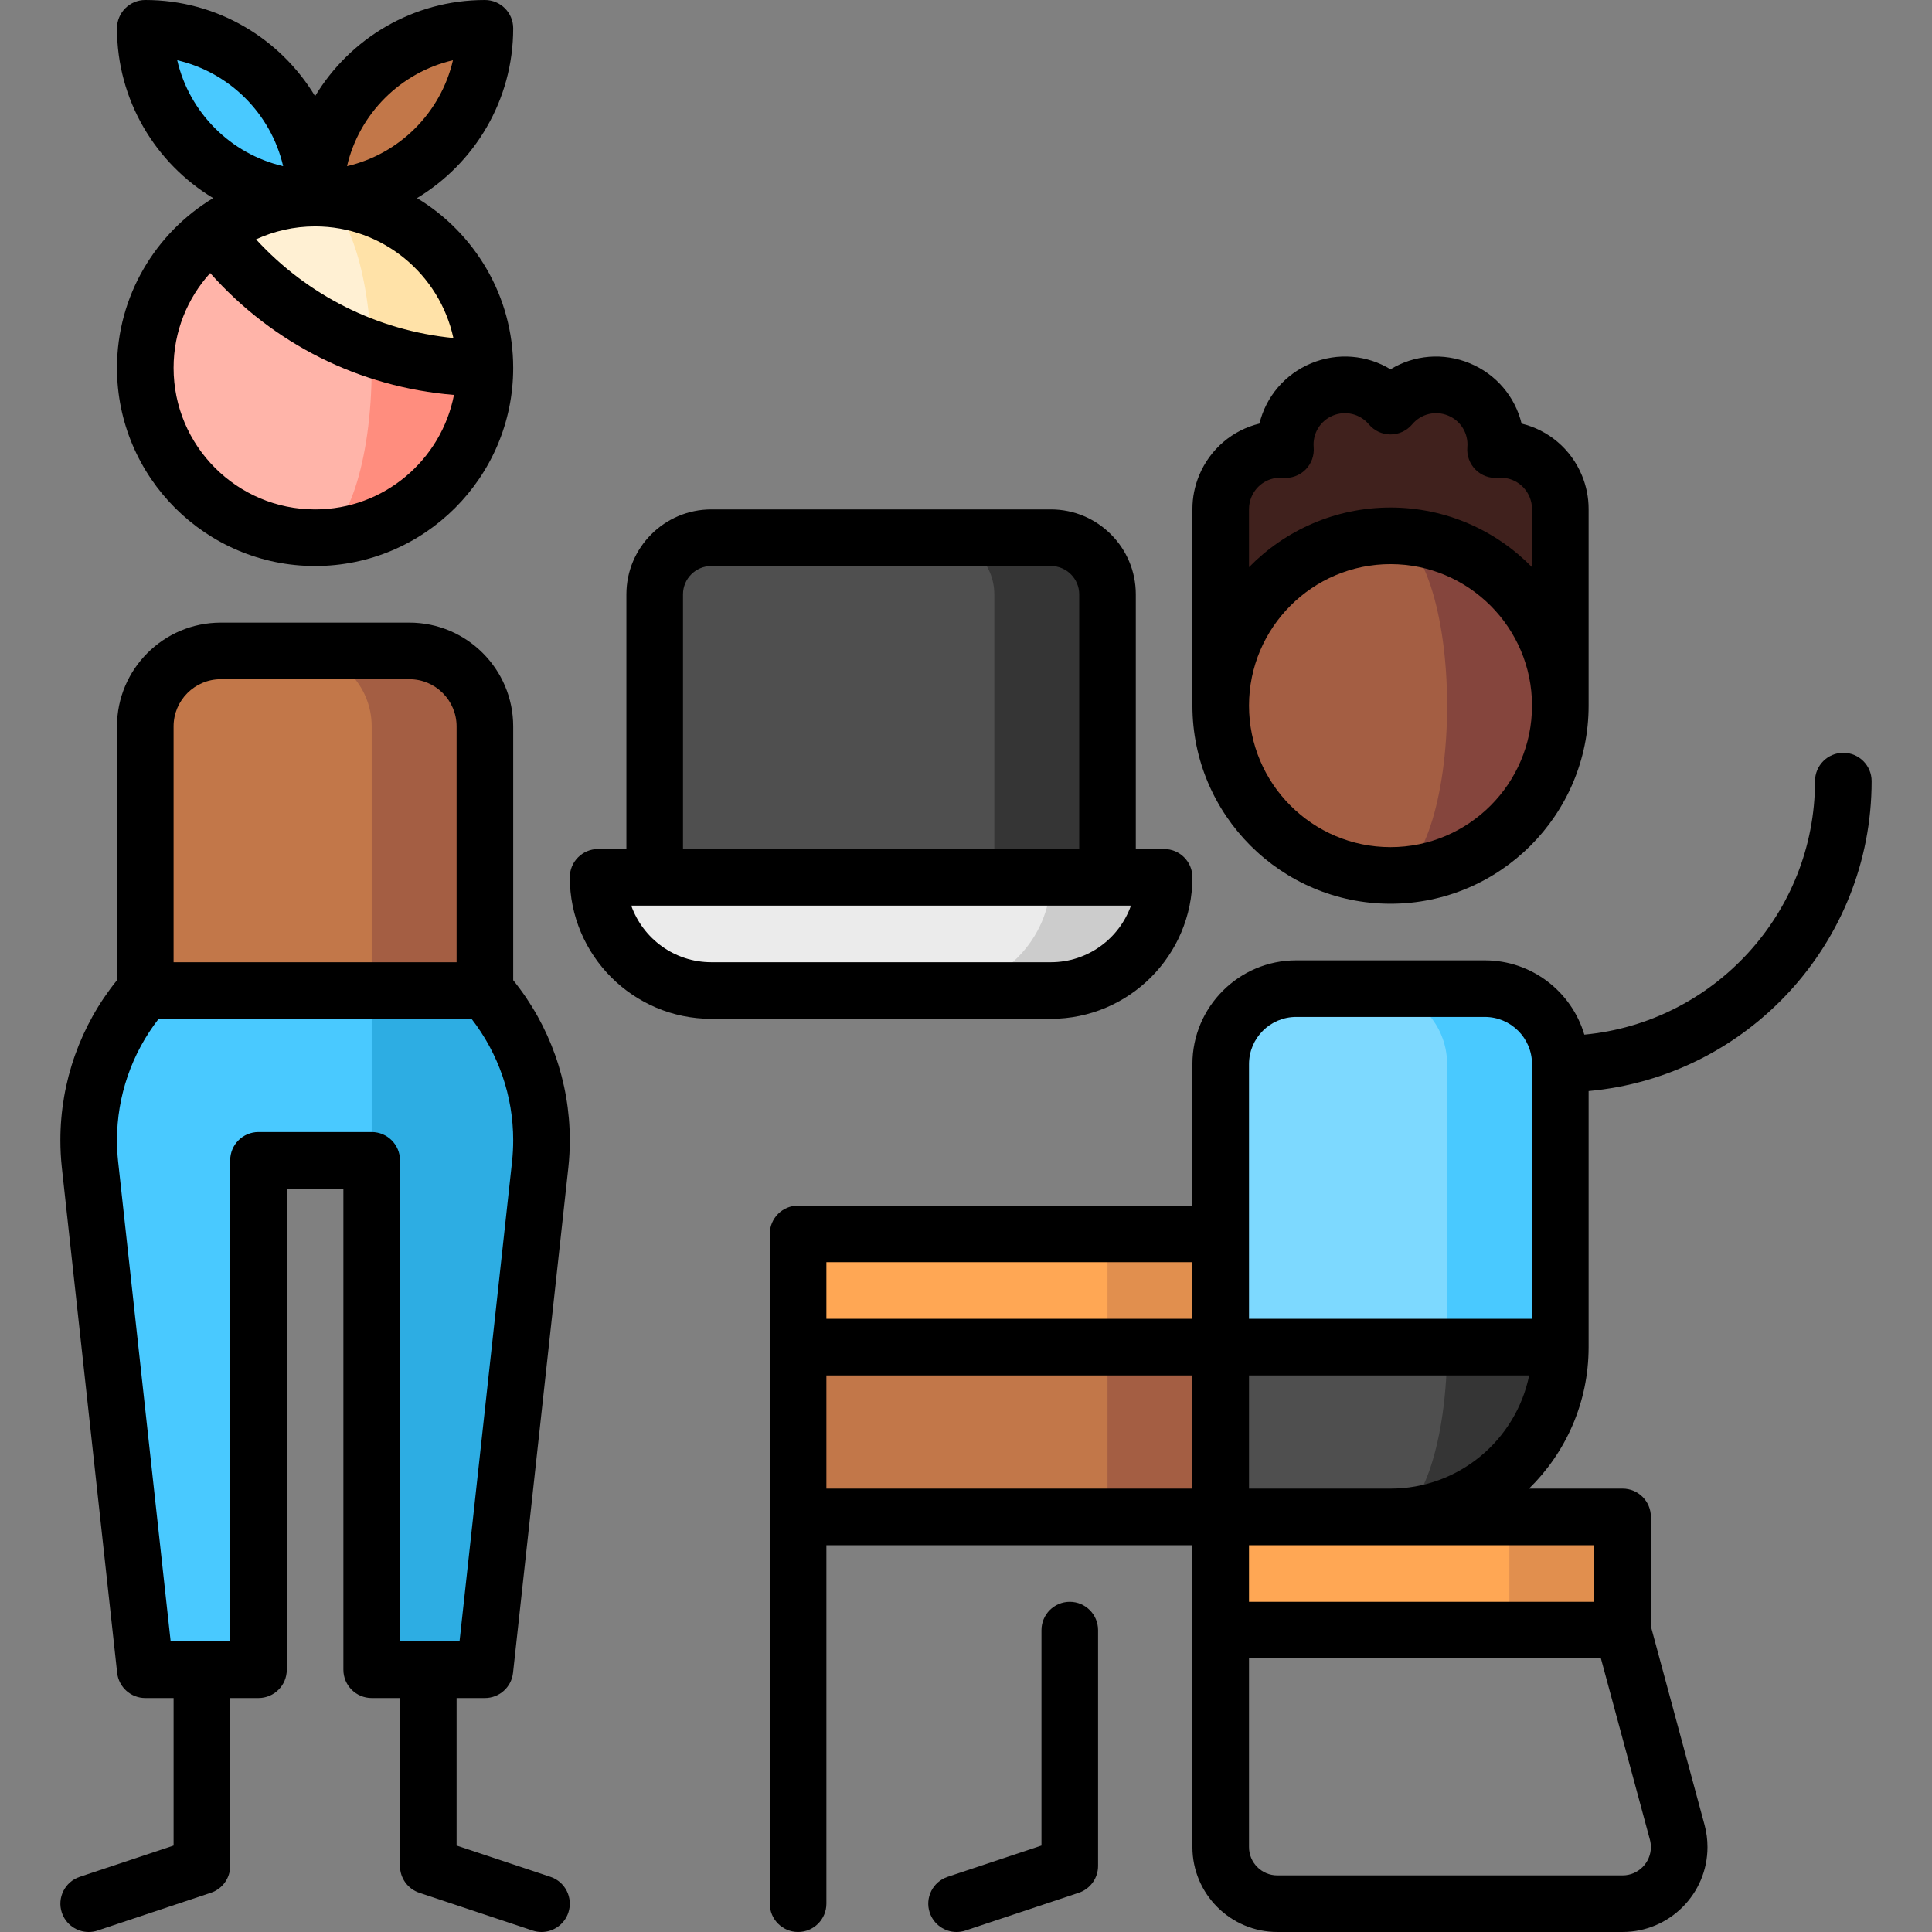 <svg id="Capa_1" enable-background="new 0 0 512.002 512.002" height="512" viewBox="0 0 512.002 512.002" width="512" xmlns="http://www.w3.org/2000/svg"><rect x="0" y="0" width="512.002" height="512.002" fill="#808080" stroke="none"/><g><path d="m368.502 327v75c24.853 0 45-20.147 45-45z" fill="#353535"/><path d="m383.502 357v-15h-90l30 60 22.5 15 22.5-15c8.284 0 15-20.147 15-45z" fill="#4f4f4f"/><path d="m393.502 262h-30l20 95h30v-75c0-11.046-8.954-20-20-20z" fill="#49c9ff"/><path d="m363.502 262h-20c-11.046 0-20 8.954-20 20v45l-30 30h90v-75c0-11.046-8.954-20-20-20z" fill="#7dd9ff"/><path d="m293.502 327-30 52.5 60-22.5v-30z" fill="#e18f4e"/><path d="m211.502 327v30l82 30v-60z" fill="#ffa754"/><path d="m323.502 402h-30l-30-22.5 30-22.5h30z" fill="#a45e43"/><path d="m211.502 357h82v45h-82z" fill="#c27749"/><path d="m400.002 402-20 15 20 15h30v-30z" fill="#e18f4e"/><path d="m323.502 402h76.5v30h-76.5z" fill="#ffa754"/><path d="m108.502 172.5h-30v120h50v-67.8-32.2c0-11.05-8.95-20-20-20z" fill="#a45e43"/><path d="m78.502 172.5h-20c-11.05 0-20 8.95-20 20v100h60v-100c0-11.05-8.95-20-20-20z" fill="#c27749"/><path d="m38.502 262.5c-9.329 10.575-15 24.454-15 39.665 0 2.172.116 4.318.341 6.43l14.659 133.905h30v-135h60l-30-45z" fill="#49c9ff"/><path d="m128.502 262.5h-30v180h30l14.659-133.905c.225-2.113.341-4.258.341-6.43 0-15.211-5.671-29.09-15-39.665z" fill="#2dade3"/><path d="m278.502 142.5h-30v100h45v-85c0-8.284-6.716-15-15-15z" fill="#353535"/><path d="m173.502 157.5v85h90v-85c0-8.284-6.716-15-15-15h-60c-8.284 0-15 6.716-15 15z" fill="#4f4f4f"/><path d="m278.502 232.5-30 30h30c16.569 0 30-13.432 30-30z" fill="#ccc"/><path d="m278.502 232.5h-120c0 16.568 13.431 30 30 30h60c16.569 0 30-13.432 30-30z" fill="#ebebeb"/><path d="m413.502 134.903c.001-2.016-.386-4.066-1.206-6.045-2.703-6.527-9.275-10.275-15.958-9.696.579-6.682-3.17-13.254-9.696-15.958-6.526-2.703-13.824-.707-18.14 4.427-4.316-5.135-11.614-7.131-18.14-4.427-6.526 2.703-10.275 9.275-9.696 15.958-6.683-.579-13.254 3.17-15.958 9.696-.82 1.979-1.207 4.029-1.206 6.045.002 4.633 0 52.096 0 52.096h90c0 .001-.002-47.463 0-52.096z" fill="#40211d"/><path d="m368.502 142v90c24.853 0 45-20.147 45-45s-20.147-45-45-45z" fill="#85453d"/><path d="m383.502 187c0-24.853-6.716-45-15-45-24.853 0-45 20.147-45 45s20.147 45 45 45c8.284 0 15-20.147 15-45z" fill="#a45e43"/><path d="m83.502 52.5c24.853 0 45-20.147 45-45-24.853 0-45 20.147-45 45z" fill="#c27749"/><path d="m38.502 7.5c0 24.853 20.147 45 45 45 0-24.853-20.147-45-45-45z" fill="#49c9ff"/><path d="m97.594 82.047-14.092 60.453c24.853 0 45-20.147 45-45z" fill="#ff8d7e"/><path d="m98.502 97.5c0-5.429-.321-10.634-.908-15.453l-41.095-20.545c-10.927 8.21-17.997 21.278-17.997 35.998 0 24.853 20.147 45 45 45 8.284 0 15-20.147 15-45z" fill="#ffb4a9"/><path d="m83.502 52.5 14.899 39.832c9.413 3.341 19.543 5.168 30.101 5.168 0-24.853-20.147-45-45-45z" fill="#ffe2a8"/><path d="m83.502 52.5c-10.132 0-19.481 3.35-27.003 9.002 10.532 14.02 25.066 24.856 41.901 30.831-.854-22.418-7.197-39.833-14.898-39.833z" fill="#fff0d3"/><path d="m283.502 424.5c-4.142 0-7.5 3.358-7.5 7.5v57.094l-24.872 8.291c-3.93 1.31-6.053 5.557-4.744 9.487 1.048 3.143 3.974 5.13 7.114 5.13.786 0 1.586-.125 2.373-.387l30-10c3.063-1.021 5.128-3.887 5.128-7.115v-62.5c.001-4.142-3.357-7.5-7.499-7.5z"/><path d="m145.874 497.385-24.872-8.291v-39.094h7.5c3.826 0 7.039-2.88 7.456-6.684l14.661-133.924c.255-2.385.384-4.816.384-7.227 0-15.472-5.307-30.417-15-42.406v-67.259c0-15.164-12.336-27.5-27.5-27.5h-50c-15.164 0-27.5 12.336-27.5 27.5v67.259c-9.693 11.989-15 26.935-15 42.406 0 2.411.129 4.842.386 7.246l14.659 133.905c.417 3.804 3.629 6.684 7.456 6.684h7.5v39.094l-24.872 8.291c-3.93 1.31-6.053 5.557-4.744 9.487 1.048 3.143 3.974 5.13 7.114 5.13.786 0 1.586-.125 2.373-.387l30-10c3.063-1.021 5.128-3.887 5.128-7.115v-44.5h7.5c4.142 0 7.5-3.358 7.5-7.5v-127.5h15v127.5c0 4.142 3.358 7.5 7.5 7.5h7.5v44.5c0 3.228 2.066 6.094 5.128 7.115l30 10c.787.262 1.586.387 2.373.387 3.14 0 6.066-1.988 7.114-5.13 1.309-3.93-.815-8.177-4.744-9.487zm-87.372-317.385h50c6.893 0 12.5 5.607 12.5 12.5v62.5h-75v-62.5c0-6.893 5.607-12.5 12.5-12.5zm40 120h-30c-4.142 0-7.5 3.358-7.5 7.5v127.5h-15.776l-13.925-127.201c-.198-1.857-.299-3.753-.299-5.634 0-11.687 3.905-22.982 11.039-32.165h82.923c7.133 9.183 11.039 20.478 11.039 32.165 0 1.881-.101 3.776-.297 5.614l-13.928 127.221h-15.776v-127.5c0-4.142-3.358-7.5-7.5-7.5z"/><path d="m316.002 232.5c0-4.142-3.358-7.5-7.5-7.5h-7.5v-67.5c0-12.407-10.093-22.5-22.5-22.5h-90c-12.407 0-22.5 10.093-22.5 22.5v67.5h-7.5c-4.142 0-7.5 3.358-7.5 7.5 0 20.678 16.822 37.5 37.5 37.5h90c20.678 0 37.5-16.822 37.5-37.5zm-135-75c0-4.136 3.364-7.5 7.5-7.5h90c4.136 0 7.5 3.364 7.5 7.5v67.5h-105zm-13.715 82.5h132.43c-3.095 8.73-11.437 15-21.215 15h-90c-9.778 0-18.12-6.27-21.215-15z"/><path d="m368.502 239.5c28.949 0 52.5-23.551 52.5-52.5 0 0-.002-47.46 0-52.093.001-3.066-.596-6.066-1.777-8.919-2.913-7.03-8.908-12.012-15.983-13.729-1.717-7.075-6.7-13.071-13.73-15.983-7.033-2.913-14.793-2.196-21.01 1.593-6.217-3.789-13.979-4.505-21.01-1.593-7.03 2.912-12.013 8.907-13.73 15.982-7.075 1.717-13.07 6.7-15.982 13.73-1.181 2.851-1.779 5.852-1.777 8.919.002 4.632 0 52.092 0 52.092-.001 28.949 23.55 52.501 52.499 52.501zm0-15c-20.678 0-37.5-16.822-37.5-37.5s16.822-37.5 37.5-37.5 37.5 16.822 37.5 37.5-16.822 37.5-37.5 37.5zm-37.5-89.6c0-1.085.213-2.152.636-3.171 1.392-3.361 4.768-5.415 8.381-5.094 2.203.187 4.385-.603 5.951-2.169s2.36-3.744 2.169-5.951c-.314-3.621 1.733-6.989 5.094-8.381 3.359-1.392 7.189-.458 9.529 2.324 1.425 1.695 3.526 2.674 5.741 2.674s4.316-.979 5.741-2.674c2.339-2.782 6.167-3.716 9.529-2.324 3.361 1.392 5.408 4.76 5.094 8.381-.191 2.207.603 4.384 2.168 5.951 1.566 1.566 3.746 2.356 5.951 2.169 3.614-.322 6.989 1.733 8.381 5.093.422 1.02.636 2.087.636 3.172-.001 1.534-.001 7.762-.001 15.407-9.537-9.744-22.82-15.807-37.499-15.807s-27.962 6.063-37.499 15.807c-.001-7.646-.001-13.874-.002-15.407z"/><path d="m31.002 97.5c0 28.949 23.551 52.5 52.5 52.5s52.5-23.551 52.5-52.5c0-19.077-10.231-35.806-25.491-45 15.26-9.194 25.491-25.923 25.491-45 0-4.142-3.358-7.5-7.5-7.5-19.074 0-35.805 10.226-45 25.481-9.195-15.255-25.926-25.481-45-25.481-4.142 0-7.5 3.358-7.5 7.5 0 19.077 10.231 35.806 25.491 45-15.26 9.194-25.491 25.923-25.491 45zm52.5 37.5c-20.678 0-37.5-16.822-37.5-37.5 0-9.663 3.675-18.483 9.7-25.139 16.691 18.803 39.575 30.244 64.607 32.299-3.353 17.264-18.578 30.34-36.807 30.34zm36.537-119.037c-3.217 13.896-14.179 24.857-28.074 28.074 3.217-13.895 14.179-24.857 28.074-28.074zm-45 28.074c-13.895-3.217-24.857-14.179-28.074-28.074 13.895 3.217 24.857 14.179 28.074 28.074zm45.114 45.543c-20.154-2-38.58-11.212-52.297-26.147 4.766-2.198 10.063-3.433 15.646-3.433 17.96 0 33.005 12.694 36.651 29.58z"/><path d="m496.002 207c0-4.142-3.358-7.5-7.5-7.5s-7.5 3.358-7.5 7.5c0 35.073-26.891 63.972-61.136 67.191-3.374-11.371-13.913-19.691-26.364-19.691h-50c-15.164 0-27.5 12.336-27.5 27.5v37.5h-104.5c-4.142 0-7.5 3.358-7.5 7.5v177.5c0 4.142 3.358 7.5 7.5 7.5s7.5-3.358 7.5-7.5v-95h97v80c0 12.407 10.093 22.5 22.5 22.5h91.5c12.407 0 22.5-10.093 22.5-22.5 0-1.987-.261-3.961-.775-5.871l-14.225-52.625v-29.004c0-4.142-3.358-7.5-7.5-7.5h-24.793c9.732-9.528 15.781-22.801 15.792-37.461.001-.058.001-67.895.001-67.895 41.987-3.804 75-39.183 75-82.144zm-165 75c0-6.893 5.607-12.5 12.5-12.5h50c6.893 0 12.5 5.607 12.5 12.5v67.5h-75zm-15 52.5v15h-97v-15zm-97 60v-30h97v30zm211 102.499h-91.5c-4.136 0-7.5-3.364-7.5-7.5v-50h93.258l12.985 48.039c.17.632.257 1.292.257 1.961 0 4.136-3.364 7.5-7.5 7.5zm-7.5-87.499v15h-91.5v-15zm-54-15h-37.5v-30h74.245c-3.483 17.096-18.635 30-36.745 30z"/></g></svg>